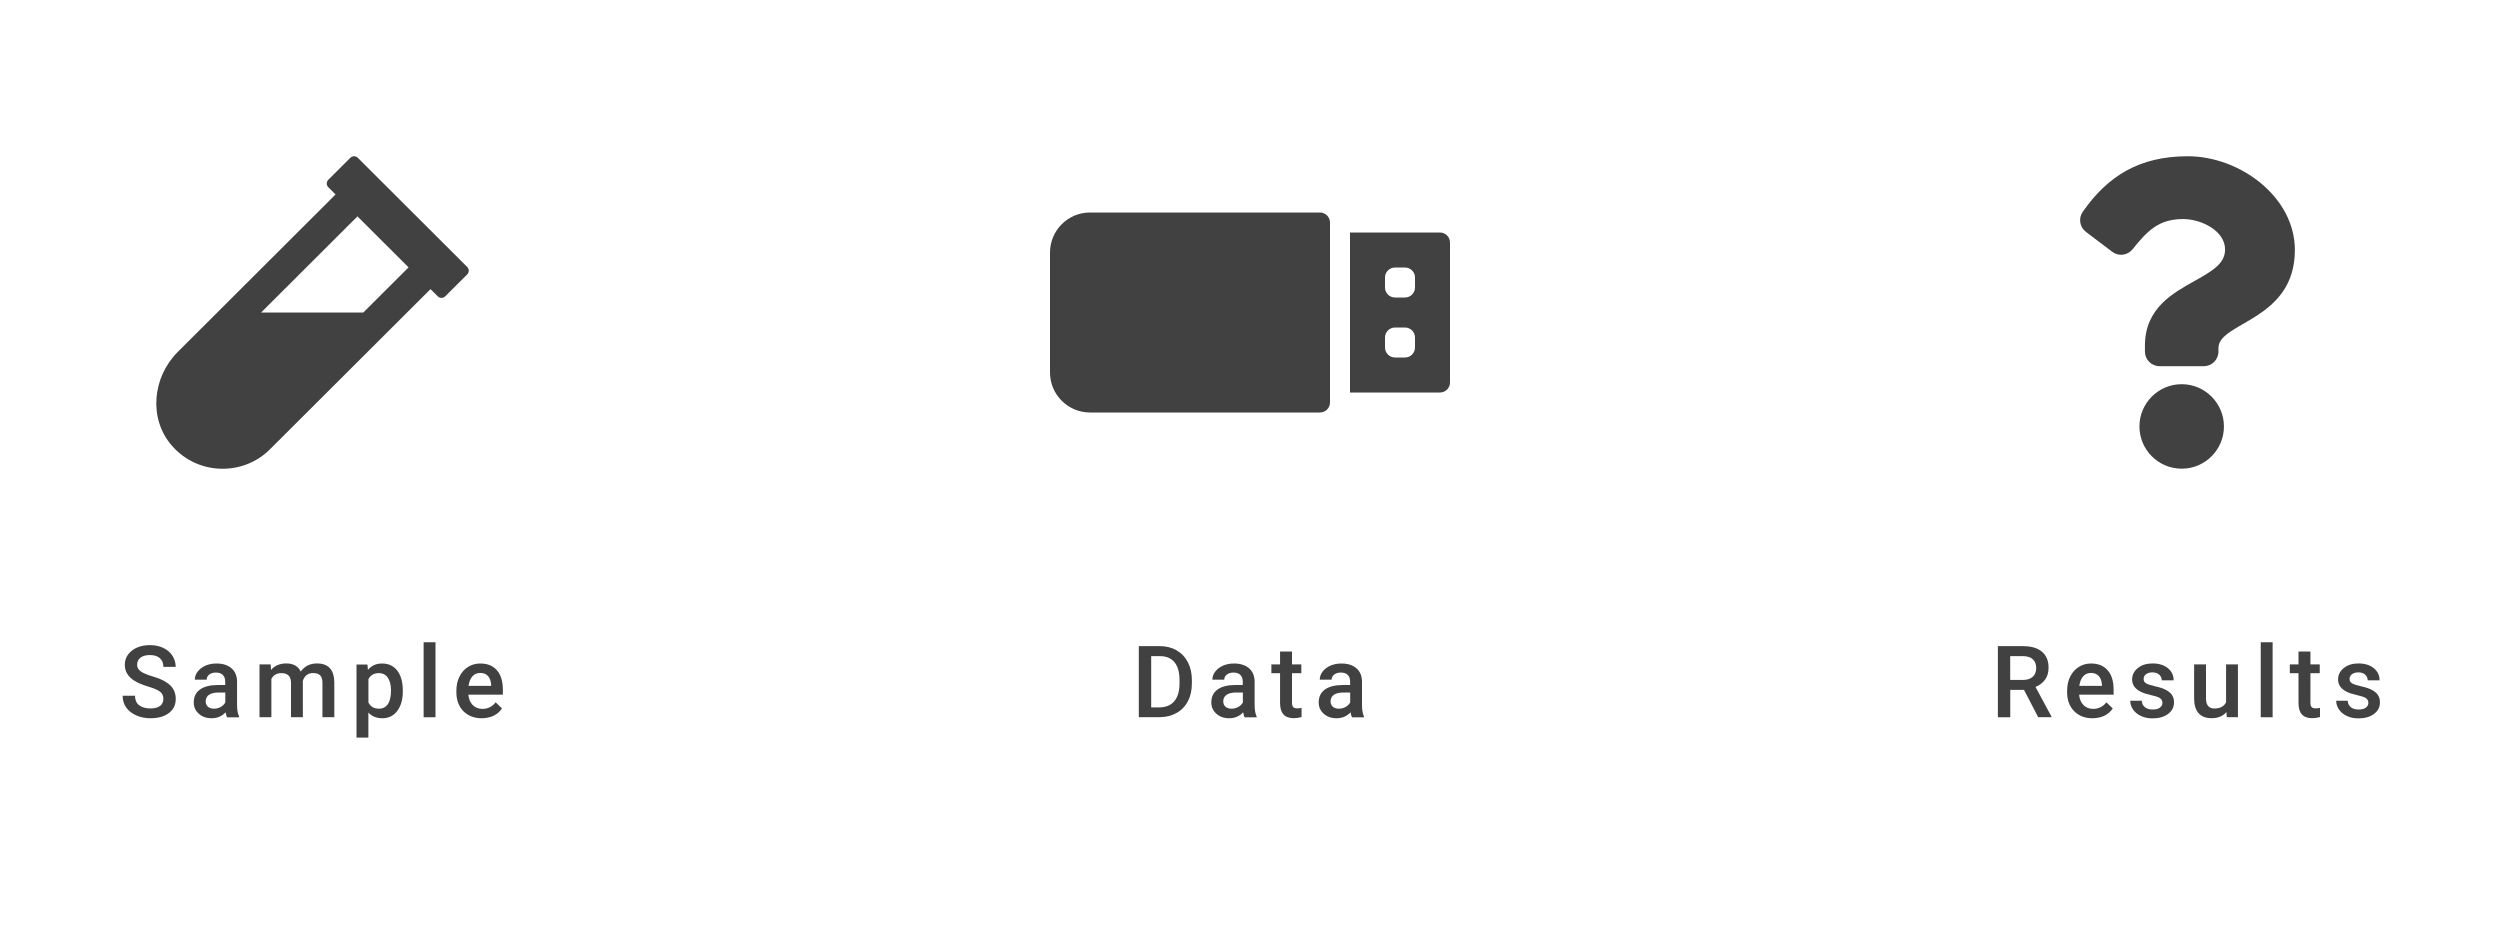 <?xml version="1.0" encoding="utf-8"?>
<!-- Generator: Adobe Illustrator 25.0.0, SVG Export Plug-In . SVG Version: 6.00 Build 0)  -->
<svg version="1.1" xmlns="http://www.w3.org/2000/svg" xmlns:xlink="http://www.w3.org/1999/xlink" x="0px" y="0px"
	 viewBox="0 0 400 150" style="enable-background:new 0 0 400 150;" xml:space="preserve">
<style type="text/css">
	.st0{fill:#414141;}
	.st1{display:none;}
	.st2{display:inline;fill:none;}
	.st3{display:inline;fill:#A00000;}
	.st4{fill:none;}
	.st5{display:inline;fill:none;stroke:#E1E1E1;stroke-width:5;stroke-linejoin:round;stroke-miterlimit:10;}
</style>
<g id="Layer_1">
	<g>
		<path class="st0" d="M230.4,37.2H216v25.6h14.4c0.88,0,1.6-0.72,1.6-1.6V38.8C232,37.92,231.28,37.2,230.4,37.2z M226.4,55.6
			c0,0.88-0.72,1.6-1.6,1.6h-1.6c-0.88,0-1.6-0.72-1.6-1.6V54c0-0.88,0.72-1.6,1.6-1.6h1.6c0.88,0,1.6,0.72,1.6,1.6V55.6z M226.4,46
			c0,0.88-0.72,1.6-1.6,1.6h-1.6c-0.88,0-1.6-0.72-1.6-1.6v-1.6c0-0.88,0.72-1.6,1.6-1.6h1.6c0.88,0,1.6,0.72,1.6,1.6V46z M211.2,34
			h-36.8c-3.53,0-6.4,2.87-6.4,6.4v19.2c0,3.53,2.87,6.4,6.4,6.4h36.8c0.88,0,1.6-0.72,1.6-1.6V35.6C212.8,34.72,212.08,34,211.2,34
			z"/>
	</g>
	<g class="st1">
		<rect x="60.55" y="-7.17" class="st2" width="78.91" height="44.33"/>
		<path class="st3" d="M102.85,10.76h-3.96V-1.85L95-0.71v-3l7.49-2.59h0.36V10.76z"/>
	</g>
	<g class="st1">
		<rect x="160.55" y="-7.17" class="st2" width="78.91" height="44.33"/>
		<path class="st3" d="M206,10.76h-11.91V8.18l5.48-5.77c1.35-1.54,2.03-2.76,2.03-3.67c0-0.73-0.16-1.29-0.48-1.68
			s-0.79-0.57-1.39-0.57c-0.6,0-1.09,0.26-1.46,0.77s-0.56,1.15-0.56,1.92h-3.96c0-1.05,0.26-2.01,0.79-2.9s1.25-1.58,2.18-2.08
			s1.97-0.75,3.12-0.75c1.84,0,3.26,0.43,4.26,1.28s1.49,2.07,1.49,3.67c0,0.67-0.12,1.33-0.38,1.96s-0.64,1.3-1.17,2
			s-1.38,1.63-2.55,2.81l-2.2,2.54H206V10.76z"/>
	</g>
	<g class="st1">
		<rect x="260.55" y="-7.17" class="st2" width="78.91" height="44.33"/>
		<path class="st3" d="M297.7,0.58h1.86c1.48,0,2.21-0.72,2.21-2.17c0-0.56-0.18-1.02-0.53-1.38s-0.85-0.53-1.49-0.53
			c-0.52,0-0.98,0.15-1.37,0.46s-0.58,0.68-0.58,1.14h-3.95c0-0.9,0.25-1.7,0.75-2.4s1.19-1.25,2.08-1.65s1.86-0.59,2.92-0.59
			c1.9,0,3.39,0.43,4.48,1.3s1.63,2.06,1.63,3.57c0,0.73-0.22,1.43-0.67,2.08s-1.1,1.18-1.96,1.59c0.91,0.33,1.62,0.83,2.13,1.49
			S306,4.98,306,5.97c0,1.52-0.59,2.74-1.76,3.66s-2.71,1.37-4.62,1.37c-1.12,0-2.15-0.21-3.11-0.64s-1.68-1.02-2.17-1.77
			s-0.74-1.61-0.74-2.57h3.97c0,0.52,0.21,0.98,0.63,1.36s0.94,0.57,1.56,0.57c0.7,0,1.25-0.19,1.66-0.58s0.62-0.88,0.62-1.48
			c0-0.86-0.21-1.47-0.64-1.83s-1.02-0.54-1.78-0.54h-1.92V0.58z"/>
	</g>
	<g>
		<rect x="-8.31" y="102.83" class="st4" width="116.62" height="44.33"/>
		<path class="st0" d="M26.14,111.83c0-0.5-0.18-0.89-0.53-1.16c-0.35-0.27-0.99-0.54-1.9-0.82c-0.92-0.28-1.65-0.58-2.19-0.92
			c-1.04-0.65-1.55-1.5-1.55-2.55c0-0.92,0.37-1.67,1.12-2.27c0.75-0.59,1.72-0.89,2.91-0.89c0.79,0,1.5,0.15,2.12,0.44
			c0.62,0.29,1.11,0.71,1.46,1.25c0.35,0.54,0.53,1.14,0.53,1.79h-1.97c0-0.59-0.19-1.06-0.56-1.39c-0.37-0.34-0.91-0.5-1.6-0.5
			c-0.65,0-1.15,0.14-1.5,0.41c-0.36,0.28-0.54,0.66-0.54,1.16c0,0.42,0.19,0.76,0.58,1.04c0.39,0.28,1.02,0.55,1.91,0.81
			c0.89,0.26,1.6,0.56,2.13,0.9c0.54,0.34,0.93,0.72,1.18,1.16c0.25,0.44,0.38,0.94,0.38,1.53c0,0.95-0.36,1.7-1.09,2.26
			c-0.73,0.56-1.71,0.84-2.96,0.84c-0.82,0-1.58-0.15-2.27-0.46c-0.69-0.3-1.23-0.73-1.61-1.26c-0.38-0.54-0.57-1.16-0.57-1.88h1.98
			c0,0.65,0.21,1.15,0.64,1.5c0.43,0.35,1.04,0.53,1.84,0.53c0.69,0,1.2-0.14,1.55-0.42C25.97,112.66,26.14,112.29,26.14,111.83z"/>
		<path class="st0" d="M36.32,114.76c-0.08-0.16-0.16-0.42-0.22-0.79c-0.6,0.63-1.34,0.95-2.22,0.95c-0.85,0-1.54-0.24-2.08-0.73
			c-0.54-0.48-0.8-1.08-0.8-1.8c0-0.9,0.33-1.59,1-2.07c0.67-0.48,1.63-0.72,2.87-0.72h1.16v-0.55c0-0.44-0.12-0.79-0.37-1.05
			c-0.25-0.26-0.62-0.39-1.12-0.39c-0.43,0-0.79,0.11-1.06,0.32c-0.28,0.22-0.41,0.49-0.41,0.82h-1.9c0-0.46,0.15-0.9,0.46-1.3
			c0.31-0.4,0.73-0.72,1.25-0.95c0.53-0.23,1.12-0.34,1.77-0.34c0.99,0,1.78,0.25,2.37,0.75c0.59,0.5,0.89,1.2,0.91,2.1v3.81
			c0,0.76,0.11,1.37,0.32,1.82v0.13H36.32z M34.24,113.39c0.38,0,0.73-0.09,1.06-0.27c0.33-0.18,0.58-0.43,0.75-0.73v-1.59h-1.02
			c-0.7,0-1.23,0.12-1.59,0.37c-0.35,0.25-0.53,0.59-0.53,1.04c0,0.36,0.12,0.66,0.36,0.87C33.51,113.28,33.83,113.39,34.24,113.39z
			"/>
		<path class="st0" d="M43.31,106.31l0.05,0.88c0.59-0.69,1.41-1.04,2.44-1.04c1.13,0,1.9,0.43,2.32,1.3
			c0.61-0.86,1.48-1.3,2.59-1.3c0.93,0,1.63,0.26,2.08,0.77c0.46,0.52,0.69,1.28,0.7,2.28v5.55h-1.9v-5.5
			c0-0.54-0.12-0.93-0.35-1.18s-0.62-0.38-1.16-0.38c-0.43,0-0.79,0.12-1.06,0.35c-0.27,0.23-0.46,0.54-0.57,0.91l0.01,5.8h-1.9
			v-5.56c-0.03-0.99-0.53-1.49-1.52-1.49c-0.76,0-1.3,0.31-1.62,0.93v6.12h-1.9v-8.45H43.31z"/>
		<path class="st0" d="M64.45,110.62c0,1.31-0.3,2.35-0.89,3.13c-0.59,0.78-1.39,1.17-2.39,1.17c-0.93,0-1.67-0.3-2.23-0.91v4.01
			h-1.9v-11.7h1.75l0.08,0.86c0.56-0.68,1.31-1.02,2.27-1.02c1.03,0,1.84,0.38,2.43,1.15c0.59,0.77,0.88,1.83,0.88,3.2V110.62z
			 M62.56,110.45c0-0.84-0.17-1.51-0.5-2.01c-0.34-0.49-0.82-0.74-1.44-0.74c-0.78,0-1.33,0.32-1.67,0.96v3.75
			c0.34,0.66,0.91,0.98,1.69,0.98c0.6,0,1.08-0.24,1.42-0.73C62.39,112.18,62.56,111.44,62.56,110.45z"/>
		<path class="st0" d="M69.68,114.76h-1.9v-12h1.9V114.76z"/>
		<path class="st0" d="M77.07,114.92c-1.2,0-2.18-0.38-2.93-1.14c-0.75-0.76-1.12-1.77-1.12-3.03v-0.23c0-0.84,0.16-1.6,0.49-2.26
			c0.33-0.66,0.78-1.18,1.37-1.55c0.59-0.37,1.24-0.55,1.97-0.55c1.15,0,2.04,0.37,2.67,1.1c0.63,0.73,0.94,1.77,0.94,3.12v0.77
			h-5.52c0.06,0.7,0.29,1.25,0.7,1.66c0.41,0.41,0.92,0.61,1.54,0.61c0.87,0,1.58-0.35,2.12-1.05l1.02,0.98
			c-0.34,0.51-0.79,0.9-1.36,1.18C78.4,114.78,77.77,114.92,77.07,114.92z M76.84,107.67c-0.52,0-0.94,0.18-1.26,0.55
			c-0.32,0.36-0.52,0.87-0.61,1.52h3.62v-0.14c-0.04-0.64-0.21-1.12-0.51-1.44C77.78,107.84,77.37,107.67,76.84,107.67z"/>
	</g>
	<g>
		<rect x="152.24" y="102.83" class="st4" width="95.51" height="44.33"/>
		<path class="st0" d="M182.21,114.76v-11.38h3.36c1,0,1.9,0.22,2.68,0.67c0.78,0.45,1.38,1.08,1.81,1.91
			c0.43,0.82,0.64,1.77,0.64,2.83v0.57c0,1.08-0.21,2.03-0.64,2.84c-0.43,0.82-1.04,1.45-1.84,1.89c-0.79,0.44-1.7,0.66-2.73,0.66
			H182.21z M184.19,104.98v8.2h1.29c1.04,0,1.83-0.32,2.39-0.97s0.84-1.58,0.85-2.79v-0.63c0-1.23-0.27-2.18-0.8-2.83
			c-0.54-0.65-1.32-0.98-2.34-0.98H184.19z"/>
		<path class="st0" d="M199.13,114.76c-0.08-0.16-0.16-0.42-0.22-0.79c-0.6,0.63-1.34,0.95-2.22,0.95c-0.85,0-1.54-0.24-2.08-0.73
			c-0.54-0.48-0.8-1.08-0.8-1.8c0-0.9,0.33-1.59,1-2.07c0.67-0.48,1.63-0.72,2.87-0.72h1.16v-0.55c0-0.44-0.12-0.79-0.37-1.05
			c-0.25-0.26-0.62-0.39-1.12-0.39c-0.43,0-0.79,0.11-1.06,0.32c-0.28,0.22-0.41,0.49-0.41,0.82h-1.9c0-0.46,0.15-0.9,0.46-1.3
			c0.31-0.4,0.73-0.72,1.25-0.95c0.53-0.23,1.12-0.34,1.77-0.34c0.99,0,1.78,0.25,2.37,0.75c0.59,0.5,0.89,1.2,0.91,2.1v3.81
			c0,0.76,0.11,1.37,0.32,1.82v0.13H199.13z M197.05,113.39c0.38,0,0.73-0.09,1.06-0.27c0.33-0.18,0.58-0.43,0.75-0.73v-1.59h-1.02
			c-0.7,0-1.23,0.12-1.59,0.37c-0.35,0.25-0.53,0.59-0.53,1.04c0,0.36,0.12,0.66,0.36,0.87
			C196.32,113.28,196.64,113.39,197.05,113.39z"/>
		<path class="st0" d="M206.72,104.25v2.05h1.49v1.41h-1.49v4.72c0,0.32,0.06,0.56,0.19,0.7c0.13,0.14,0.36,0.21,0.68,0.21
			c0.22,0,0.44-0.03,0.66-0.08v1.47c-0.43,0.12-0.85,0.18-1.25,0.18c-1.46,0-2.19-0.8-2.19-2.41v-4.79h-1.39v-1.41h1.39v-2.05
			H206.72z"/>
		<path class="st0" d="M216.31,114.76c-0.08-0.16-0.16-0.42-0.22-0.79c-0.6,0.63-1.34,0.95-2.22,0.95c-0.85,0-1.54-0.24-2.08-0.73
			c-0.54-0.48-0.8-1.08-0.8-1.8c0-0.9,0.33-1.59,1-2.07c0.67-0.48,1.63-0.72,2.87-0.72h1.16v-0.55c0-0.44-0.12-0.79-0.37-1.05
			c-0.25-0.26-0.62-0.39-1.12-0.39c-0.43,0-0.79,0.11-1.06,0.32c-0.28,0.22-0.41,0.49-0.41,0.82h-1.9c0-0.46,0.15-0.9,0.46-1.3
			c0.31-0.4,0.73-0.72,1.25-0.95c0.53-0.23,1.12-0.34,1.77-0.34c0.99,0,1.78,0.25,2.37,0.75c0.59,0.5,0.89,1.2,0.91,2.1v3.81
			c0,0.76,0.11,1.37,0.32,1.82v0.13H216.31z M214.22,113.39c0.38,0,0.73-0.09,1.06-0.27c0.33-0.18,0.58-0.43,0.75-0.73v-1.59h-1.02
			c-0.7,0-1.23,0.12-1.59,0.37c-0.35,0.25-0.53,0.59-0.53,1.04c0,0.36,0.12,0.66,0.36,0.87
			C213.49,113.28,213.82,113.39,214.22,113.39z"/>
	</g>
	<g>
		<rect x="310.55" y="102.83" class="st4" width="78.91" height="44.33"/>
		<path class="st0" d="M323.84,110.38h-2.2v4.38h-1.98v-11.38h4c1.31,0,2.33,0.29,3.04,0.88c0.71,0.59,1.07,1.44,1.07,2.56
			c0,0.76-0.18,1.4-0.55,1.91c-0.37,0.51-0.88,0.91-1.54,1.18l2.55,4.74v0.1h-2.12L323.84,110.38z M321.64,108.79h2.03
			c0.67,0,1.19-0.17,1.56-0.5s0.56-0.8,0.56-1.38c0-0.61-0.17-1.08-0.52-1.41c-0.35-0.33-0.86-0.5-1.55-0.52h-2.09V108.79z"/>
		<path class="st0" d="M334.79,114.92c-1.2,0-2.18-0.38-2.93-1.14c-0.75-0.76-1.12-1.77-1.12-3.03v-0.23c0-0.84,0.16-1.6,0.49-2.26
			c0.33-0.66,0.78-1.18,1.37-1.55c0.59-0.37,1.24-0.55,1.97-0.55c1.15,0,2.04,0.37,2.67,1.1c0.63,0.73,0.94,1.77,0.94,3.12v0.77
			h-5.52c0.06,0.7,0.29,1.25,0.7,1.66c0.41,0.41,0.92,0.61,1.54,0.61c0.87,0,1.58-0.35,2.12-1.05l1.02,0.98
			c-0.34,0.51-0.79,0.9-1.36,1.18C336.13,114.78,335.49,114.92,334.79,114.92z M334.56,107.67c-0.52,0-0.94,0.18-1.26,0.55
			c-0.32,0.36-0.52,0.87-0.61,1.52h3.62v-0.14c-0.04-0.64-0.21-1.12-0.51-1.44C335.5,107.84,335.09,107.67,334.56,107.67z"/>
		<path class="st0" d="M345.99,112.46c0-0.34-0.14-0.6-0.42-0.77c-0.28-0.18-0.74-0.33-1.39-0.47c-0.65-0.14-1.19-0.31-1.62-0.52
			c-0.95-0.46-1.42-1.12-1.42-1.99c0-0.73,0.31-1.34,0.92-1.83c0.61-0.49,1.4-0.73,2.34-0.73c1.01,0,1.83,0.25,2.45,0.75
			c0.62,0.5,0.93,1.15,0.93,1.95h-1.9c0-0.36-0.14-0.67-0.41-0.91c-0.27-0.24-0.63-0.36-1.08-0.36c-0.42,0-0.76,0.1-1.02,0.29
			c-0.26,0.19-0.39,0.45-0.39,0.77c0,0.29,0.12,0.52,0.37,0.68c0.24,0.16,0.74,0.32,1.48,0.49c0.74,0.16,1.33,0.36,1.75,0.59
			c0.42,0.23,0.74,0.5,0.95,0.82c0.21,0.32,0.31,0.7,0.31,1.16c0,0.76-0.32,1.38-0.95,1.85c-0.63,0.47-1.46,0.71-2.48,0.71
			c-0.69,0-1.31-0.12-1.85-0.38c-0.54-0.25-0.96-0.59-1.27-1.03c-0.3-0.44-0.45-0.91-0.45-1.41h1.84c0.03,0.45,0.2,0.79,0.51,1.04
			s0.73,0.36,1.24,0.36c0.5,0,0.88-0.09,1.14-0.29C345.86,113.02,345.99,112.77,345.99,112.46z"/>
		<path class="st0" d="M356.23,113.93c-0.56,0.66-1.35,0.98-2.38,0.98c-0.92,0-1.61-0.27-2.08-0.8c-0.47-0.54-0.71-1.31-0.71-2.33
			v-5.48h1.9v5.45c0,1.07,0.45,1.61,1.34,1.61c0.92,0,1.54-0.33,1.87-0.99v-6.07h1.9v8.45h-1.79L356.23,113.93z"/>
		<path class="st0" d="M363.62,114.76h-1.9v-12h1.9V114.76z"/>
		<path class="st0" d="M369.67,104.25v2.05h1.49v1.41h-1.49v4.72c0,0.32,0.06,0.56,0.19,0.7c0.13,0.14,0.36,0.21,0.68,0.21
			c0.22,0,0.44-0.03,0.66-0.08v1.47c-0.43,0.12-0.85,0.18-1.25,0.18c-1.46,0-2.19-0.8-2.19-2.41v-4.79h-1.39v-1.41h1.39v-2.05
			H369.67z"/>
		<path class="st0" d="M378.94,112.46c0-0.34-0.14-0.6-0.42-0.77c-0.28-0.18-0.74-0.33-1.39-0.47c-0.65-0.14-1.19-0.31-1.62-0.52
			c-0.95-0.46-1.42-1.12-1.42-1.99c0-0.73,0.31-1.34,0.92-1.83c0.61-0.49,1.4-0.73,2.34-0.73c1.01,0,1.83,0.25,2.45,0.75
			c0.62,0.5,0.93,1.15,0.93,1.95h-1.9c0-0.36-0.14-0.67-0.41-0.91c-0.27-0.24-0.63-0.36-1.08-0.36c-0.42,0-0.76,0.1-1.02,0.29
			c-0.26,0.19-0.39,0.45-0.39,0.77c0,0.29,0.12,0.52,0.37,0.68c0.24,0.16,0.74,0.32,1.48,0.49c0.74,0.16,1.33,0.36,1.75,0.59
			c0.42,0.23,0.74,0.5,0.95,0.82c0.21,0.32,0.31,0.7,0.31,1.16c0,0.76-0.32,1.38-0.95,1.85c-0.63,0.47-1.46,0.71-2.48,0.71
			c-0.69,0-1.31-0.12-1.85-0.38c-0.54-0.25-0.96-0.59-1.27-1.03c-0.3-0.44-0.45-0.91-0.45-1.41h1.84c0.03,0.45,0.2,0.79,0.51,1.04
			s0.73,0.36,1.24,0.36c0.5,0,0.88-0.09,1.14-0.29C378.81,113.02,378.94,112.77,378.94,112.46z"/>
	</g>
	<g>
		<path class="st0" d="M350.05,25c-7.79,0-12.84,3.19-16.81,8.89c-0.72,1.03-0.5,2.45,0.51,3.21l4.21,3.19
			c1.01,0.77,2.45,0.59,3.25-0.41c2.45-3.06,4.26-4.83,8.08-4.83c3,0,6.72,1.93,6.72,4.85c0,2.2-1.82,3.33-4.78,5
			c-3.46,1.94-8.04,4.35-8.04,10.39v0.96c0,1.29,1.05,2.34,2.34,2.34h7.08c1.29,0,2.34-1.05,2.34-2.34v-0.56
			c0-4.19,12.23-4.36,12.23-15.69C367.18,31.47,358.34,25,350.05,25z M349.07,61.47c-3.73,0-6.76,3.03-6.76,6.76
			c0,3.73,3.03,6.76,6.76,6.76c3.73,0,6.76-3.03,6.76-6.76C355.83,64.51,352.8,61.47,349.07,61.47z"/>
	</g>
	<g>
		<path class="st0" d="M74.76,42.72L57.24,25.24c-0.32-0.32-0.85-0.32-1.18,0l-3.54,3.53c-0.32,0.32-0.32,0.85,0,1.18l1.17,1.16
			l-25.25,25.2c-4.04,4.03-4.7,10.63-0.98,14.95c2.15,2.5,5.16,3.75,8.17,3.74c2.75,0,5.5-1.04,7.59-3.14l25.66-25.6l1.17,1.16
			c0.32,0.32,0.85,0.32,1.18,0l3.54-3.53C75.08,43.58,75.08,43.05,74.76,42.72L74.76,42.72z M58.12,50.01H41.77l15.42-15.39
			l8.18,8.16L58.12,50.01z"/>
	</g>
</g>
<g id="Lines" class="st1">
	<line class="st5" x1="256" y1="60" x2="306" y2="60"/>
	<line class="st5" x1="100" y1="60" x2="150" y2="60"/>
</g>
</svg>
